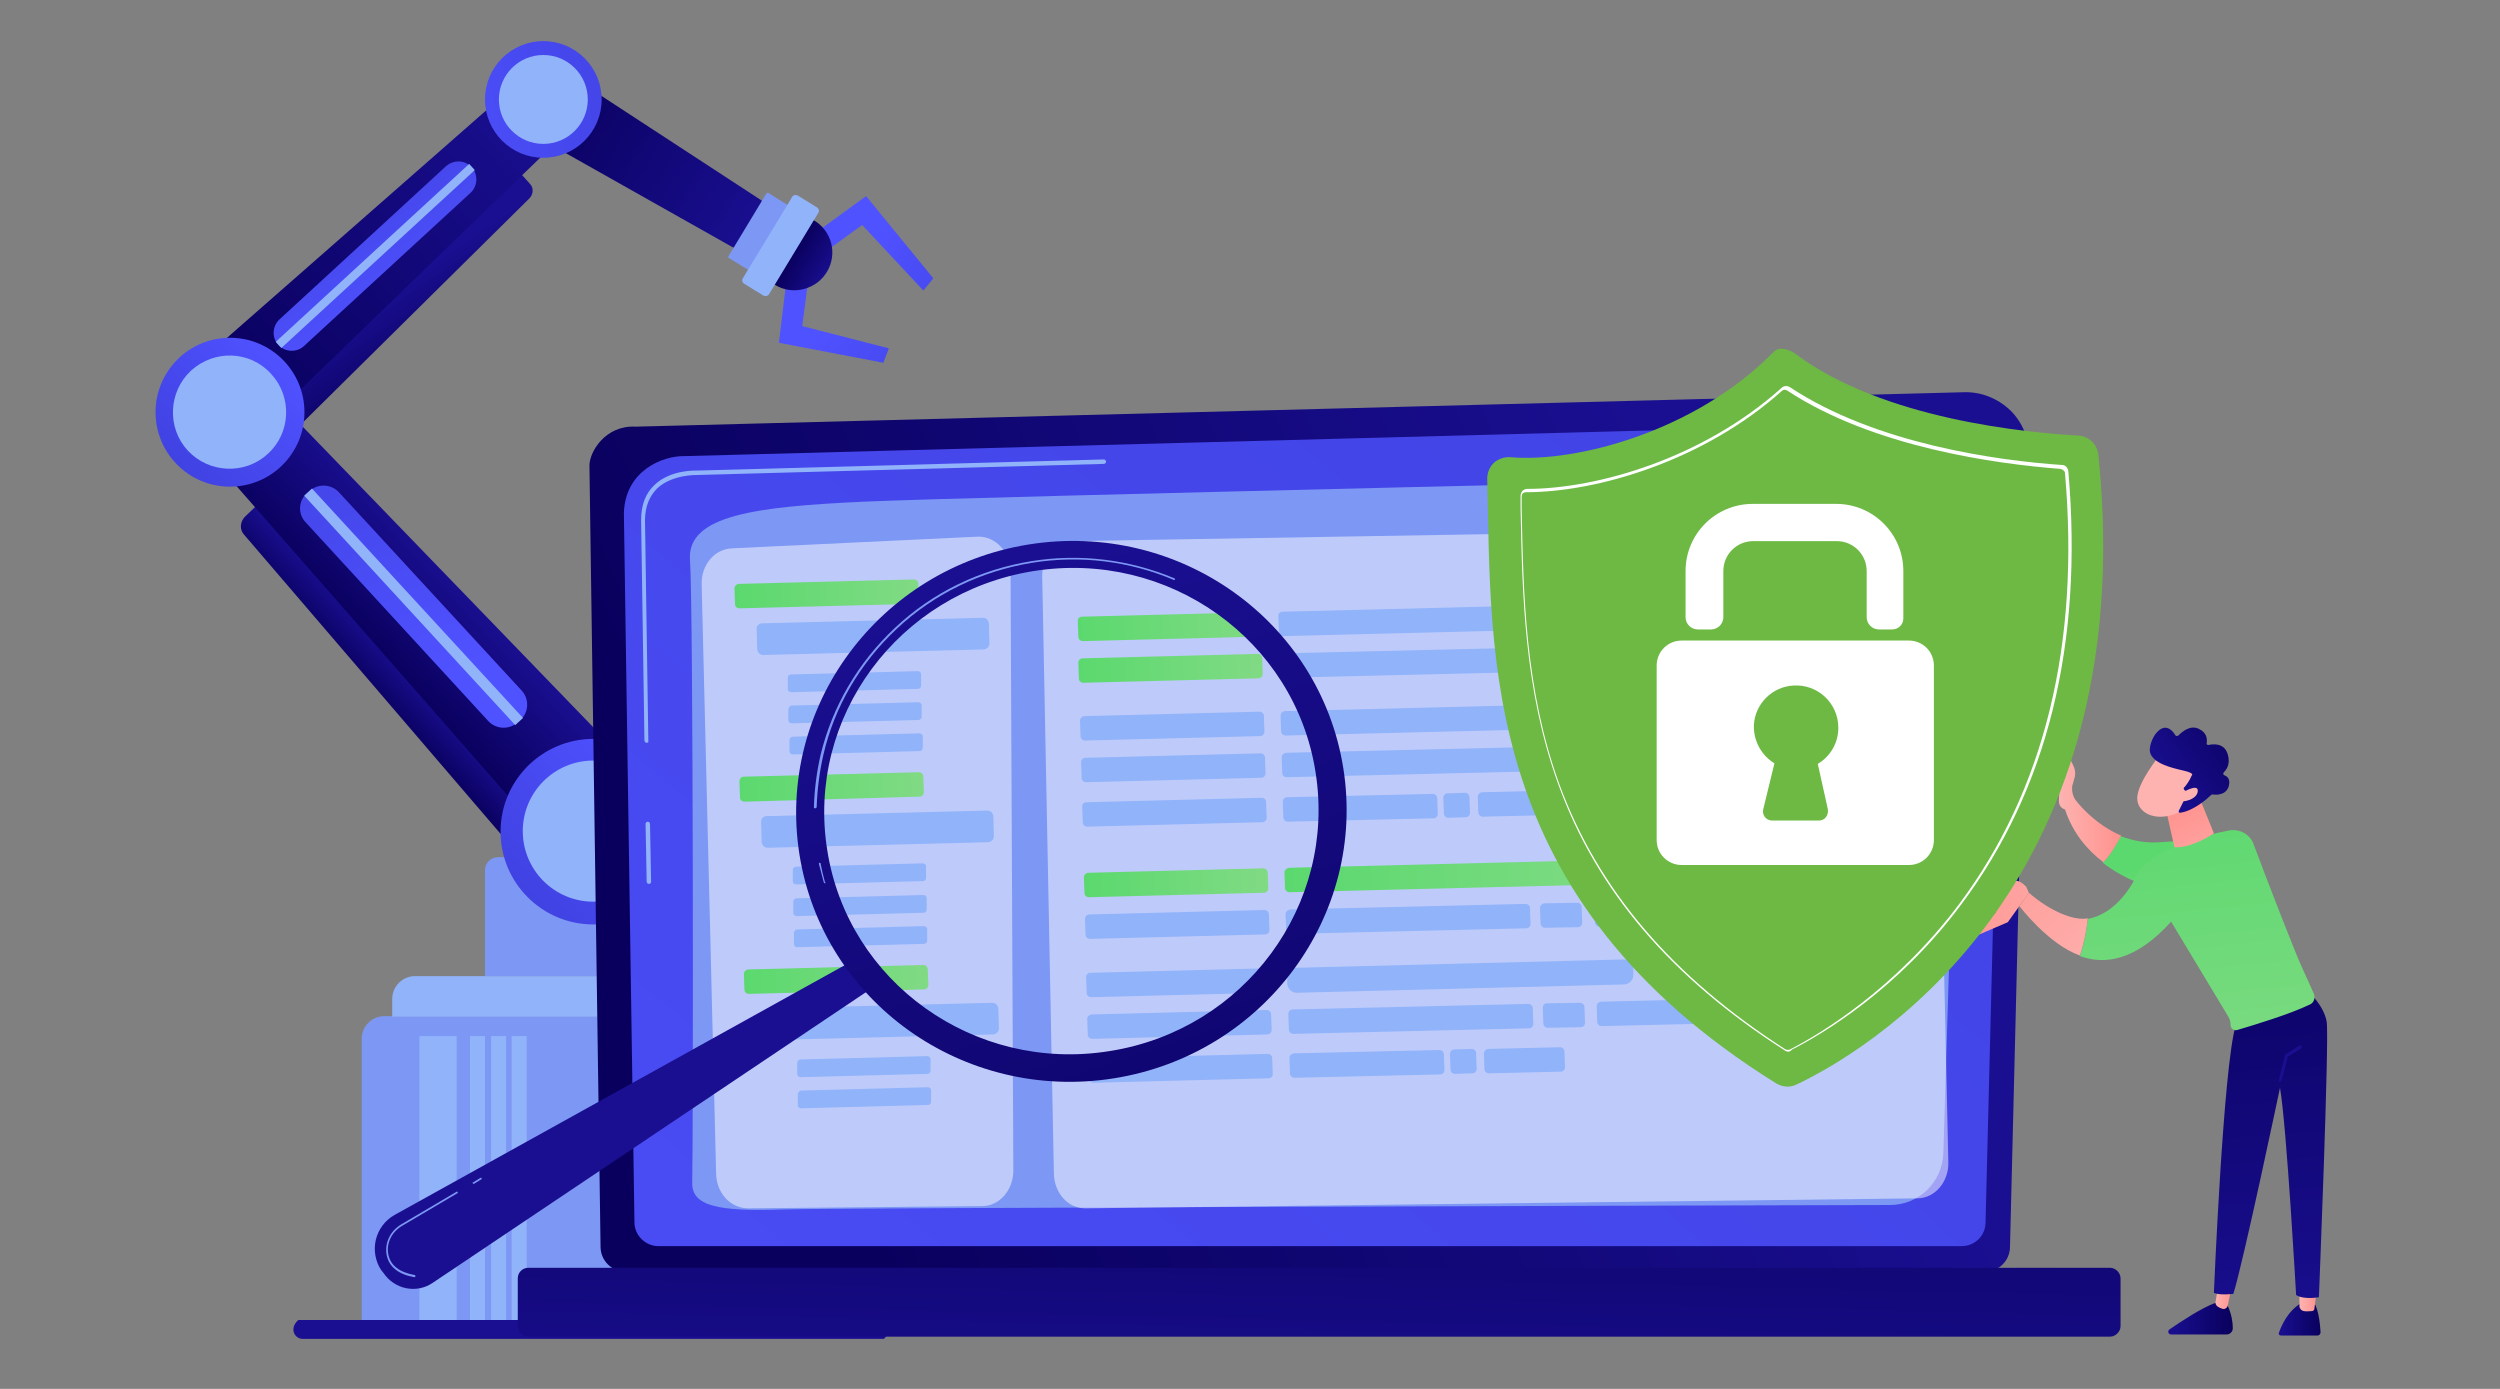 <?xml version="1.0" encoding="UTF-8"?> <svg xmlns="http://www.w3.org/2000/svg" xmlns:xlink="http://www.w3.org/1999/xlink" version="1.1" id="Art" x="0px" y="0px" viewBox="0 0 450 250" style="enable-background:new 0 0 450 250;" xml:space="preserve"><rect x="0" y="0" width="450" height="250" fill="#808080" stroke="none"/> <style type="text/css"> .st0{fill:url(#SVGID_1_);} .st1{fill:#7D97F4;} .st2{fill:#91B3FA;} .st3{fill:url(#SVGID_00000049221568761111427340000001285647360603499155_);} .st4{fill:url(#SVGID_00000074428619114073609350000001485134475302473109_);} .st5{fill:url(#SVGID_00000039091458174830722880000012840403176983540867_);} .st6{fill:url(#SVGID_00000047056028946065831430000001662978273183004333_);} .st7{fill:url(#SVGID_00000102524392704560799860000012842565207312464273_);} .st8{fill:url(#SVGID_00000047035268757281516940000009268044970868526211_);} .st9{fill:url(#SVGID_00000181778837829528217270000016932052608484822439_);} .st10{fill:url(#SVGID_00000079485253247585146930000006350644749817562785_);} .st11{fill:url(#SVGID_00000152950740270986560070000006052373857238111933_);} .st12{fill:url(#SVGID_00000078022204331301042880000017516821648871920013_);} .st13{fill:url(#SVGID_00000128487644259583246980000001960585621756980384_);} .st14{fill:url(#SVGID_00000162310872234512634420000016475499543092900770_);} .st15{fill:url(#SVGID_00000100345420014381560660000001816710580045429166_);} .st16{fill:url(#SVGID_00000026867144671690787890000015655179613826021565_);} .st17{fill:url(#SVGID_00000023273273187597717510000008884959839472491418_);} .st18{fill:url(#SVGID_00000039852153847009954380000005630562277247643043_);} .st19{opacity:0.5;fill:#FFFFFF;enable-background:new ;} .st20{fill:url(#SVGID_00000065057089796049936530000007232044215038907056_);} .st21{fill:url(#SVGID_00000134946419768202764620000007169620727731313324_);} .st22{fill:url(#SVGID_00000065753697280642647490000002281355742617197215_);} .st23{fill:url(#SVGID_00000168812545979194521590000006505579712891049611_);} .st24{fill:url(#SVGID_00000136400374331637725090000003340103225111303040_);} .st25{fill:url(#SVGID_00000005258929815029354610000015672659332272500109_);} .st26{fill:url(#SVGID_00000061459551838024655480000012701831069544942498_);} .st27{fill:url(#SVGID_00000057846763090363421810000007096931708425368746_);} .st28{fill:url(#SVGID_00000132088985325918746910000016440225741878423486_);} .st29{fill:url(#SVGID_00000155116231433948273280000016767529571730824584_);} .st30{fill:url(#SVGID_00000162335332824025401550000006812173798142960559_);} .st31{fill:url(#SVGID_00000138532978423349574210000008088969862102749111_);} .st32{fill:url(#SVGID_00000061430508533254800630000012587110123667337392_);} .st33{fill:url(#SVGID_00000041289271700444903950000003135057446585456533_);} .st34{fill:url(#SVGID_00000181793424628348996920000010863445467099760049_);} .st35{fill:url(#SVGID_00000003822091650640560860000013459529219555472031_);} .st36{fill:url(#SVGID_00000022519804055424231110000017175018495430705046_);} .st37{fill:url(#SVGID_00000102539619103028858350000017174745913978272387_);} .st38{fill:url(#SVGID_00000052085893251500891390000004295075429898069903_);} .st39{fill:url(#SVGID_00000054962293839002960730000007678742187225823646_);} .st40{fill:url(#SVGID_00000114044166803712103530000002368773200780722059_);} .st41{fill:url(#SVGID_00000005956363698623671720000018322972209014922629_);} .st42{fill:url(#SVGID_00000058550822855454255310000008330688788375718556_);} .st43{fill:url(#SVGID_00000151538417439602258600000005531459158922624410_);} .st44{fill:#6DB944;} .st45{fill:#FFFFFF;} </style> <g> <g> <linearGradient id="SVGID_1_" gradientUnits="userSpaceOnUse" x1="115.489" y1="-273.531" x2="111.049" y2="-213.621" gradientTransform="matrix(1 0 0 1 0 390)"> <stop offset="0" style="stop-color:#09005D"></stop> <stop offset="1" style="stop-color:#1A0F91"></stop> </linearGradient> <path class="st0" d="M158.3,237.6H53.7c-1.7,1.5-0.7,3.4,0.8,3.4h104.6C160.8,239.4,159.7,237.6,158.3,237.6L158.3,237.6z"></path> <path class="st1" d="M143.6,182.9H69.2c-2.2,0-4.1,1.8-4.1,4.1v50.6h82.5V187C147.6,184.7,145.8,182.9,143.6,182.9z"></path> <path class="st2" d="M138.1,175.7H74.7c-2.2,0-4.1,1.8-4.1,4.1v3.2h71.5v-3.2C142.1,177.5,140.3,175.7,138.1,175.7L138.1,175.7z"></path> <path class="st1" d="M125.5,175.7H87.3v-19.1c0-1.3,1.1-2.3,2.3-2.3h33.5c1.3,0,2.3,1.1,2.3,2.3L125.5,175.7L125.5,175.7z"></path> <g> <rect x="75.5" y="186.5" class="st2" width="6.7" height="51.1"></rect> <rect x="84.6" y="186.5" class="st2" width="2.7" height="51.1"></rect> <rect x="88.4" y="186.5" class="st2" width="2.7" height="51.1"></rect> <rect x="92.1" y="186.5" class="st2" width="2.7" height="51.1"></rect> </g> </g> <g> <g> <linearGradient id="SVGID_00000058548907410254667330000011146707618093168018_" gradientUnits="userSpaceOnUse" x1="-2677.558" y1="273.953" x2="-2669.175" y2="273.953" gradientTransform="matrix(0.736 -0.677 0.677 0.736 1853.148 -1887.675)"> <stop offset="0" style="stop-color:#09005D"></stop> <stop offset="1" style="stop-color:#1A0F91"></stop> </linearGradient> <path style="fill:url(#SVGID_00000058548907410254667330000011146707618093168018_);" d="M44.1,93c-0.9,0.9-1,2.3-0.2,3.2 l52.3,61c0.9,1,2.4,1.1,3.3,0.2l4.4-4.1L46.4,90.8L44.1,93L44.1,93z"></path> <linearGradient id="SVGID_00000143619268358367783600000013407730678941742469_" gradientUnits="userSpaceOnUse" x1="-2671.888" y1="266.885" x2="-2651.543" y2="266.885" gradientTransform="matrix(0.736 -0.677 0.677 0.736 1853.148 -1887.675)"> <stop offset="0" style="stop-color:#09005D"></stop> <stop offset="1" style="stop-color:#1A0F91"></stop> </linearGradient> <path style="fill:url(#SVGID_00000143619268358367783600000013407730678941742469_);" d="M51.2,73.4c-1.8-1.9-4.7-1.9-6.6-0.2 l-4.7,4.3c-1.9,1.7-2,4.7-0.3,6.6l62.3,71.1l13.1-12c1.1-1,1.1-2.6,0.1-3.7L51.2,73.4L51.2,73.4z"></path> <linearGradient id="SVGID_00000129905748042312949620000008175280018279132583_" gradientUnits="userSpaceOnUse" x1="-2647.509" y1="224.256" x2="-2666.259" y2="279.005" gradientTransform="matrix(0.736 -0.677 0.677 0.736 1853.139 -1887.692)"> <stop offset="0" style="stop-color:#4042E2"></stop> <stop offset="1" style="stop-color:#4F52FF"></stop> </linearGradient> <path style="fill:url(#SVGID_00000129905748042312949620000008175280018279132583_);" d="M55.2,88.8l0.5-0.4 c1.5-1.4,3.9-1.3,5.3,0.2l32.9,35.7c1.4,1.5,1.3,3.9-0.2,5.3l-0.5,0.4c-1.5,1.4-3.9,1.3-5.3-0.2L55,94 C53.6,92.5,53.7,90.2,55.2,88.8z"></path> <rect x="73.5" y="81.1" transform="matrix(0.736 -0.677 0.677 0.736 -54.242 79.295)" class="st2" width="1.9" height="56.1"></rect> </g> <g> <linearGradient id="SVGID_00000110466530219999386850000001796480070757713559_" gradientUnits="userSpaceOnUse" x1="-2681.218" y1="315.618" x2="-2647.889" y2="315.618" gradientTransform="matrix(0.736 -0.677 0.677 0.736 1853.202 -1887.594)"> <stop offset="0" style="stop-color:#4042E2"></stop> <stop offset="1" style="stop-color:#4F52FF"></stop> </linearGradient> <circle style="fill:url(#SVGID_00000110466530219999386850000001796480070757713559_);" cx="106.8" cy="149.7" r="16.7"></circle> <circle class="st2" cx="106.8" cy="149.6" r="12.7"></circle> </g> </g> <g> <g> <linearGradient id="SVGID_00000005952703021378999890000002440258877269512089_" gradientUnits="userSpaceOnUse" x1="-2630.535" y1="236.571" x2="-2628.226" y2="220.391" gradientTransform="matrix(0.736 -0.677 0.677 0.736 1853.148 -1887.675)"> <stop offset="0" style="stop-color:#09005D"></stop> <stop offset="1" style="stop-color:#1A0F91"></stop> </linearGradient> <path style="fill:url(#SVGID_00000005952703021378999890000002440258877269512089_);" d="M43.4,77.4l3.3,3.6 c0.7,0.8,1.9,0.8,2.7,0.1l45.9-45.4c0.7-0.7,0.8-1.9,0.1-2.6l-1.7-1.9L43.4,77.4L43.4,77.4z"></path> <linearGradient id="SVGID_00000074444157060177284700000000561740443678925964_" gradientUnits="userSpaceOnUse" x1="-2662.268" y1="213.624" x2="-2582.576" y2="213.624" gradientTransform="matrix(0.736 -0.677 0.677 0.736 1853.148 -1887.675)"> <stop offset="0" style="stop-color:#09005D"></stop> <stop offset="1" style="stop-color:#1A0F91"></stop> </linearGradient> <path style="fill:url(#SVGID_00000074444157060177284700000000561740443678925964_);" d="M96.2,17.1l3.5,3.8 c1.4,1.5,1.3,3.9-0.2,5.3L44.9,79l-9.7-10.5c-0.8-0.9-0.7-2.2,0.2-2.9l55.5-48.7C92.4,15.5,94.8,15.6,96.2,17.1L96.2,17.1z"></path> <linearGradient id="SVGID_00000059989240015922076030000007888417458894733963_" gradientUnits="userSpaceOnUse" x1="-2620.879" y1="197.464" x2="-2625.659" y2="225.464" gradientTransform="matrix(0.736 -0.677 0.677 0.736 1853.148 -1887.675)"> <stop offset="0" style="stop-color:#4042E2"></stop> <stop offset="1" style="stop-color:#4F52FF"></stop> </linearGradient> <path style="fill:url(#SVGID_00000059989240015922076030000007888417458894733963_);" d="M80.3,29.9l-30,27.6 c-1.3,1.2-1.4,3.3-0.2,4.6s3.3,1.4,4.6,0.2l30-27.6c1.3-1.2,1.4-3.3,0.2-4.6S81.7,28.7,80.3,29.9L80.3,29.9z"></path> <rect x="43.9" y="45.3" transform="matrix(0.736 -0.677 0.677 0.736 -13.345 57.91)" class="st2" width="47.3" height="1.5"></rect> </g> <g> <linearGradient id="SVGID_00000066482848513620047960000016609778318478609792_" gradientUnits="userSpaceOnUse" x1="-2674.978" y1="215.989" x2="-2648.213" y2="215.989" gradientTransform="matrix(0.736 -0.677 0.677 0.736 1853.086 -1887.777)"> <stop offset="0" style="stop-color:#4042E2"></stop> <stop offset="1" style="stop-color:#4F52FF"></stop> </linearGradient> <circle style="fill:url(#SVGID_00000066482848513620047960000016609778318478609792_);" cx="41.4" cy="74.2" r="13.4"></circle> <path class="st2" d="M34.4,66.7C30.3,70.5,30,77,33.8,81.1c3.8,4.1,10.3,4.4,14.4,0.6c4.2-3.8,4.4-10.3,0.6-14.4 C45,63.1,38.6,62.9,34.4,66.7z"></path> </g> </g> <g> <linearGradient id="SVGID_00000061465933083633065710000015764574380152570515_" gradientUnits="userSpaceOnUse" x1="2053.826" y1="-2354.745" x2="2101.038" y2="-2354.745" gradientTransform="matrix(0.854 0.52 -0.52 0.854 -2882.752 961.321)"> <stop offset="0" style="stop-color:#09005D"></stop> <stop offset="1" style="stop-color:#1A0F91"></stop> </linearGradient> <path style="fill:url(#SVGID_00000061465933083633065710000015764574380152570515_);" d="M137.2,39.6l-2.1,3.4 c-0.8,1.4-2.4,2-3.4,1.4L92.5,22.3l5.8-9.6c0.5-0.8,1.3-1.1,1.9-0.7l36.6,23.9C137.9,36.5,138,38.2,137.2,39.6L137.2,39.6z"></path> <g> <linearGradient id="SVGID_00000103978829851088745440000011449380414485987719_" gradientUnits="userSpaceOnUse" x1="2071.6" y1="-2369.84" x2="2037.31" y2="-2337.291" gradientTransform="matrix(0.854 0.52 -0.52 0.854 -2882.772 961.527)"> <stop offset="0" style="stop-color:#4042E2"></stop> <stop offset="1" style="stop-color:#4F52FF"></stop> </linearGradient> <circle style="fill:url(#SVGID_00000103978829851088745440000011449380414485987719_);" cx="97.8" cy="17.9" r="10.5"></circle> <circle class="st2" cx="97.8" cy="17.9" r="8"></circle> </g> <g> <path class="st1" d="M131.2,46l6.7-11.1c0.1-0.2,0.4-0.3,0.5-0.1l3.4,2.1c0.2,0.1,0.3,0.4,0.1,0.5l-6.7,11.1 c-0.1,0.2-0.4,0.3-0.5,0.1l-3.4-2.1C131.1,46.5,131,46.2,131.2,46z"></path> <linearGradient id="SVGID_00000021080759056838442080000000008659253873562288_" gradientUnits="userSpaceOnUse" x1="2147.579" y1="-2363.521" x2="2119.24" y2="-2363.861" gradientTransform="matrix(0.854 0.52 -0.52 0.854 -2882.752 961.321)"> <stop offset="0" style="stop-color:#4042E2"></stop> <stop offset="1" style="stop-color:#4F52FF"></stop> </linearGradient> <polygon style="fill:url(#SVGID_00000021080759056838442080000000008659253873562288_);" points="147.1,41.7 155.9,35.3 168,50.1 166.2,52.3 155.2,40.5 148.4,45.4 "></polygon> <linearGradient id="SVGID_00000156570455626881681480000016114985782955516038_" gradientUnits="userSpaceOnUse" x1="2147.359" y1="-2345.322" x2="2119.019" y2="-2345.662" gradientTransform="matrix(0.854 0.52 -0.52 0.854 -2882.752 961.321)"> <stop offset="0" style="stop-color:#4042E2"></stop> <stop offset="1" style="stop-color:#4F52FF"></stop> </linearGradient> <polygon style="fill:url(#SVGID_00000156570455626881681480000016114985782955516038_);" points="141.5,51 140.2,61.7 159,65.3 160,62.7 144.4,58.7 145.5,50.3 "></polygon> <linearGradient id="SVGID_00000124125281648987834470000009276487005874126220_" gradientUnits="userSpaceOnUse" x1="2108.088" y1="-2354.797" x2="2115.843" y2="-2354.797" gradientTransform="matrix(0.854 0.52 -0.52 0.854 -2882.752 961.321)"> <stop offset="0" style="stop-color:#09005D"></stop> <stop offset="1" style="stop-color:#1A0F91"></stop> </linearGradient> <path style="fill:url(#SVGID_00000124125281648987834470000009276487005874126220_);" d="M138.7,50.7c1.8,1.5,4.3,2,6.7,1.1 c3.5-1.3,5.3-5.2,4-8.7c-0.7-1.8-2-3.1-3.6-3.8L138.7,50.7z"></path> <path class="st2" d="M134.8,48.3l-1.1,1.8c-0.2,0.3-0.1,0.8,0.3,1l3.4,2.1c0.4,0.2,0.8,0.1,1-0.2l8.9-14.7c0.2-0.3,0.1-0.8-0.3-1 l-3.4-2.1c-0.4-0.2-0.8-0.1-1,0.2l-1,1.7L134.8,48.3L134.8,48.3z"></path> </g> </g> </g> <g> <g> <linearGradient id="SVGID_00000164513187071008048640000000758523357271210650_" gradientUnits="userSpaceOnUse" x1="140.847" y1="-195.345" x2="316.167" y2="-273.015" gradientTransform="matrix(1 0 0 1 0 390)"> <stop offset="0" style="stop-color:#09005D"></stop> <stop offset="1" style="stop-color:#1A0F91"></stop> </linearGradient> <path style="fill:url(#SVGID_00000164513187071008048640000000758523357271210650_);" d="M361.8,224.4c0,2.5-2,4.5-4.5,4.5H112.6 c-2.5,0-4.5-2-4.5-4.5l-2-140.6c0-2.5,2.9-7.3,8.3-7l239.1-6.2c3.1-0.1,6.1,1.1,8.4,3.3c2.2,2.2,3.4,5.2,3.4,8.3L361.8,224.4 L361.8,224.4z"></path> <linearGradient id="SVGID_00000009548549209369212770000010134204465990778530_" gradientUnits="userSpaceOnUse" x1="341.51" y1="-356.714" x2="22.73" y2="7.375" gradientTransform="matrix(1 0 0 1 0 390)"> <stop offset="0" style="stop-color:#4042E2"></stop> <stop offset="1" style="stop-color:#4F52FF"></stop> </linearGradient> <path style="fill:url(#SVGID_00000009548549209369212770000010134204465990778530_);" d="M357.4,220c0,2.4-1.9,4.3-4.3,4.3H118.5 c-2.3,0-4.3-1.9-4.3-4.3l-1.9-127.6c0.2-7.7,7-10.4,11-10.3L352.5,76c2.2-0.1,4.3,0.8,5.9,2.3c1.5,1.6,2.4,3.7,2.4,5.9L357.4,220 L357.4,220z"></path> <g> <path class="st2" d="M116.8,159.1c-0.2,0-0.4-0.2-0.4-0.4l-0.2-10.4c0-0.2,0.2-0.4,0.4-0.4l0,0c0.2,0,0.4,0.2,0.4,0.4l0.2,10.4 C117.2,159,117,159.1,116.8,159.1L116.8,159.1z"></path> <path class="st2" d="M116.4,133.7c-0.2,0-0.4-0.2-0.4-0.4l-0.6-39.7c0-2.7,0.8-4.8,2.4-6.3c2.9-2.8,7.5-2.6,7.7-2.6l73.2-2l0,0 c0.2,0,0.4,0.2,0.4,0.4s-0.2,0.4-0.4,0.4l-73.2,2c-0.2,0-4.5-0.1-7.2,2.4c-1.4,1.4-2.2,3.3-2.2,5.8l0.6,39.6 C116.8,133.6,116.6,133.7,116.4,133.7L116.4,133.7L116.4,133.7z"></path> </g> <path class="st1" d="M124.6,212.9c0.2-10.5,0.2-104-0.4-112.1s12-9.6,31.3-10.5s182.1-4.5,186.3-4.8c9.4-0.8,11.4,13.3,10.4,43.9 c-0.7,23-1.9,60.8-2.4,78.2c-0.2,5.2-4.4,9.3-9.6,9.3c-39.2,0.1-189.3,0.5-199.3,0.8C129.3,218.1,124.5,217.1,124.6,212.9 L124.6,212.9z"></path> </g> <linearGradient id="SVGID_00000115510927393621895790000012831244820902698910_" gradientUnits="userSpaceOnUse" x1="238.498" y1="-199.893" x2="236.838" y2="-129.723" gradientTransform="matrix(1 0 0 1 0 390)"> <stop offset="0" style="stop-color:#09005D"></stop> <stop offset="1" style="stop-color:#1A0F91"></stop> </linearGradient> <path style="fill:url(#SVGID_00000115510927393621895790000012831244820902698910_);" d="M95.1,228.2h284.7c1,0,1.9,0.9,1.9,1.9 v8.6c0,1-0.9,1.9-1.9,1.9H95.1c-1,0-1.9-0.9-1.9-1.9v-8.6C93.2,229,94.1,228.2,95.1,228.2z"></path> <g> <path class="st19" d="M126.3,105.2l2.6,106.1c0.1,3.5,2.6,6.2,5.8,6.2l42.1-0.4c3.1,0,5.6-2.9,5.6-6.4L181.9,103 c0-3.6-2.7-6.5-5.9-6.4l-44.2,2.1C128.6,98.8,126.2,101.7,126.3,105.2L126.3,105.2z"></path> <path class="st19" d="M187.6,103.8l2.1,107.5c0.1,3.5,2.6,6.3,5.8,6.2l149.6-1.8c3.2,0,5.7-3,5.6-6.5l-2.4-108.1 c-0.1-3.5-2.7-6.3-5.8-6.2l-149.3,2.5C190,97.4,187.5,100.3,187.6,103.8L187.6,103.8z"></path> <g> <g> <linearGradient id="SVGID_00000007392284210896968140000002032847727984169108_" gradientUnits="userSpaceOnUse" x1="162.374" y1="-217.87" x2="195.515" y2="-217.87" gradientTransform="matrix(1 -2.460666e-02 2.460666e-02 1 -24.73 329.095)"> <stop offset="0" style="stop-color:#5BD96E"></stop> <stop offset="1" style="stop-color:#81DA84"></stop> </linearGradient> <path style="fill:url(#SVGID_00000007392284210896968140000002032847727984169108_);" d="M133,105.1l31.5-0.8 c0.4,0,0.8,0.3,0.8,0.8l0.1,2.8c0,0.4-0.3,0.8-0.8,0.8l-31.5,0.8c-0.4,0-0.8-0.3-0.8-0.8l-0.1-2.8 C132.2,105.5,132.6,105.1,133,105.1z"></path> </g> <g> <linearGradient id="SVGID_00000165235844767242981020000009429782089692688058_" gradientUnits="userSpaceOnUse" x1="224.007" y1="-210.458" x2="257.148" y2="-210.458" gradientTransform="matrix(1 -2.460666e-02 2.460666e-02 1 -24.727 329.101)"> <stop offset="0" style="stop-color:#5BD96E"></stop> <stop offset="1" style="stop-color:#81DA84"></stop> </linearGradient> <path style="fill:url(#SVGID_00000165235844767242981020000009429782089692688058_);" d="M194.8,111l31.5-0.8 c0.4,0,0.8,0.3,0.8,0.8l0.1,2.8c0,0.4-0.3,0.8-0.8,0.8l-31.5,0.8c-0.4,0-0.8-0.3-0.8-0.8l-0.1-2.8 C194,111.3,194.3,111,194.8,111z"></path> </g> <g> <path class="st2" d="M230.9,110.1l60.6-1.5c0.4,0,0.8,0.3,0.8,0.8l0.1,2.8c0,0.4-0.3,0.8-0.8,0.8l-60.6,1.5 c-0.4,0-0.8-0.3-0.8-0.8l-0.1-2.8C230.1,110.4,230.4,110.1,230.9,110.1z"></path> </g> <g> <path class="st2" d="M295.6,108.5l9-0.2c0.4,0,0.8,0.3,0.8,0.8l0.1,2.8c0,0.4-0.3,0.8-0.8,0.8l-9,0.2c-0.4,0-0.8-0.3-0.8-0.8 l-0.1-2.8C294.8,108.9,295.1,108.5,295.6,108.5z"></path> </g> <g> <path class="st2" d="M309.4,108.1l30.8-0.8c0.4,0,0.8,0.3,0.8,0.8l0.1,2.8c0,0.4-0.3,0.8-0.8,0.8l-30.8,0.8 c-0.4,0-0.8-0.3-0.8-0.8l-0.1-2.8C308.6,108.5,308.9,108.1,309.4,108.1z"></path> </g> <g> <linearGradient id="SVGID_00000143616999849557619240000015687726248324564925_" gradientUnits="userSpaceOnUse" x1="223.975" y1="-202.963" x2="257.116" y2="-202.963" gradientTransform="matrix(1 -2.460666e-02 2.460666e-02 1 -24.727 329.107)"> <stop offset="0" style="stop-color:#5BD96E"></stop> <stop offset="1" style="stop-color:#81DA84"></stop> </linearGradient> <path style="fill:url(#SVGID_00000143616999849557619240000015687726248324564925_);" d="M194.9,118.5l31.5-0.8 c0.4,0,0.8,0.3,0.8,0.8l0.1,2.8c0,0.4-0.3,0.8-0.8,0.8l-31.5,0.8c-0.4,0-0.8-0.3-0.8-0.8l-0.1-2.8 C194.1,118.8,194.5,118.5,194.9,118.5z"></path> </g> <g> <path class="st2" d="M231.1,117.6l42.4-1c0.4,0,0.8,0.3,0.8,0.8l0.1,2.8c0,0.4-0.3,0.8-0.8,0.8l-42.4,1c-0.4,0-0.8-0.3-0.8-0.8 l-0.1-2.8C230.3,118,230.6,117.6,231.1,117.6z"></path> </g> <g> <path class="st2" d="M276.9,116.4l5.9-0.1c0.4,0,0.8,0.3,0.8,0.8l0.1,2.8c0,0.4-0.3,0.8-0.8,0.8l-5.9,0.1 c-0.4,0-0.8-0.3-0.8-0.8l-0.1-2.8C276.1,116.8,276.4,116.5,276.9,116.4z"></path> </g> <g> <path class="st2" d="M286.7,116.2l21.3-0.5c0.4,0,0.8,0.3,0.8,0.8l0.1,2.8c0,0.4-0.3,0.8-0.8,0.8l-21.3,0.5 c-0.4,0-0.8-0.3-0.8-0.8l-0.1-2.8C285.9,116.6,286.2,116.2,286.7,116.2z"></path> </g> <g> <path class="st2" d="M195.2,128.9l31.5-0.8c0.4,0,0.8,0.3,0.8,0.8l0.1,2.8c0,0.4-0.3,0.8-0.8,0.8l-31.5,0.8 c-0.4,0-0.8-0.3-0.8-0.8l-0.1-2.8C194.4,129.3,194.8,128.9,195.2,128.9z"></path> </g> <g> <path class="st2" d="M231.3,128l60.6-1.5c0.4,0,0.8,0.3,0.8,0.8l0.1,2.8c0,0.4-0.3,0.8-0.8,0.8l-60.6,1.5 c-0.4,0-0.8-0.3-0.8-0.8l-0.1-2.8C230.5,128.4,230.9,128,231.3,128z"></path> </g> <g> <path class="st2" d="M296,126.4l9-0.2c0.4,0,0.8,0.3,0.8,0.8l0.1,2.8c0,0.4-0.3,0.8-0.8,0.8l-9,0.2c-0.4,0-0.8-0.3-0.8-0.8 l-0.1-2.8C295.2,126.8,295.6,126.4,296,126.4z"></path> </g> <g> <path class="st2" d="M309.8,126.1l30.8-0.8c0.4,0,0.8,0.3,0.8,0.8l0.1,2.8c0,0.4-0.3,0.8-0.8,0.8l-30.8,0.8 c-0.4,0-0.8-0.3-0.8-0.8l-0.1-2.8C309,126.5,309.4,126.1,309.8,126.1z"></path> </g> <g> <path class="st2" d="M195.4,136.4l31.5-0.8c0.4,0,0.8,0.3,0.8,0.8l0.1,2.8c0,0.4-0.3,0.8-0.8,0.8l-31.5,0.8 c-0.4,0-0.8-0.3-0.8-0.8l-0.1-2.8C194.6,136.8,194.9,136.4,195.4,136.4z"></path> </g> <g> <path class="st2" d="M231.5,135.5l42.4-1c0.4,0,0.8,0.3,0.8,0.8l0.1,2.8c0,0.4-0.3,0.8-0.8,0.8l-42.4,1c-0.4,0-0.8-0.3-0.8-0.8 l-0.1-2.8C230.7,135.9,231.1,135.5,231.5,135.5z"></path> </g> <g> <path class="st2" d="M277.3,134.4l5.9-0.1c0.4,0,0.8,0.3,0.8,0.8l0.1,2.8c0,0.4-0.3,0.8-0.8,0.8l-5.9,0.1 c-0.4,0-0.8-0.3-0.8-0.8l-0.1-2.8C276.5,134.8,276.9,134.4,277.3,134.4z"></path> </g> <g> <path class="st2" d="M287.1,134.1l21.3-0.5c0.4,0,0.8,0.3,0.8,0.8l0.1,2.8c0,0.4-0.3,0.8-0.8,0.8l-21.3,0.5 c-0.4,0-0.8-0.3-0.8-0.8l-0.1-2.8C286.3,134.5,286.6,134.1,287.1,134.1z"></path> </g> <g> <path class="st2" d="M195.6,144.4l31.5-0.8c0.4,0,0.8,0.3,0.8,0.8l0.1,2.8c0,0.4-0.3,0.8-0.8,0.8l-31.5,0.8 c-0.4,0-0.8-0.3-0.8-0.8l-0.1-2.8C194.8,144.7,195.1,144.4,195.6,144.4z"></path> </g> <g> <path class="st2" d="M231.7,143.5l26.2-0.6c0.4,0,0.8,0.3,0.8,0.8l0.1,2.8c0,0.4-0.3,0.8-0.8,0.8l-26.2,0.6 c-0.4,0-0.8-0.3-0.8-0.8l-0.1-2.8C230.9,143.8,231.3,143.5,231.7,143.5z"></path> </g> <g> <path class="st2" d="M260.6,142.8l3.1-0.1c0.4,0,0.8,0.3,0.8,0.8l0.1,2.8c0,0.4-0.3,0.8-0.8,0.8l-3.1,0.1 c-0.4,0-0.8-0.3-0.8-0.8l-0.1-2.8C259.8,143.1,260.2,142.8,260.6,142.8z"></path> </g> <g> <path class="st2" d="M266.8,142.6l12.9-0.3c0.4,0,0.8,0.3,0.8,0.8l0.1,2.8c0,0.4-0.3,0.8-0.8,0.8l-12.9,0.3 c-0.4,0-0.8-0.3-0.8-0.8l-0.1-2.8C266,143,266.4,142.6,266.8,142.6z"></path> </g> <g> <linearGradient id="SVGID_00000021840797949747869160000003587779308100013213_" gradientUnits="userSpaceOnUse" x1="223.974" y1="-164.337" x2="257.114" y2="-164.337" gradientTransform="matrix(1 -2.460666e-02 2.460666e-02 1 -24.728 329.094)"> <stop offset="0" style="stop-color:#5BD96E"></stop> <stop offset="1" style="stop-color:#81DA84"></stop> </linearGradient> <path style="fill:url(#SVGID_00000021840797949747869160000003587779308100013213_);" d="M195.9,157.1l31.5-0.8 c0.4,0,0.8,0.3,0.8,0.8l0.1,2.8c0,0.4-0.3,0.8-0.8,0.8l-31.5,0.8c-0.4,0-0.8-0.3-0.8-0.8l-0.1-2.8 C195.1,157.5,195.5,157.1,195.9,157.1z"></path> </g> <g> <linearGradient id="SVGID_00000069396498509049987770000014646539216789991064_" gradientUnits="userSpaceOnUse" x1="260.085" y1="-164.351" x2="322.334" y2="-164.351" gradientTransform="matrix(1 -2.460666e-02 2.460666e-02 1 -24.728 329.104)"> <stop offset="0" style="stop-color:#5BD96E"></stop> <stop offset="1" style="stop-color:#81DA84"></stop> </linearGradient> <path style="fill:url(#SVGID_00000069396498509049987770000014646539216789991064_);" d="M232,156.2l60.6-1.5 c0.4,0,0.8,0.3,0.8,0.8l0.1,2.8c0,0.4-0.3,0.8-0.8,0.8l-60.6,1.5c-0.4,0-0.8-0.3-0.8-0.8l-0.1-2.8 C231.2,156.6,231.6,156.3,232,156.2z"></path> </g> <g> <path class="st2" d="M296.7,154.7l9-0.2c0.4,0,0.8,0.3,0.8,0.8l0.1,2.8c0,0.4-0.3,0.8-0.8,0.8l-9,0.2c-0.4,0-0.8-0.3-0.8-0.8 l-0.1-2.8C295.9,155,296.3,154.7,296.7,154.7z"></path> </g> <g> <path class="st2" d="M310.5,154.3l30.8-0.8c0.4,0,0.8,0.3,0.8,0.8l0.1,2.8c0,0.4-0.3,0.8-0.8,0.8l-30.8,0.8 c-0.4,0-0.8-0.3-0.8-0.8l-0.1-2.8C309.7,154.7,310.1,154.3,310.5,154.3z"></path> </g> <g> <path class="st2" d="M196.1,164.6l31.5-0.8c0.4,0,0.8,0.3,0.8,0.8l0.1,2.8c0,0.4-0.3,0.8-0.8,0.8l-31.5,0.8 c-0.4,0-0.8-0.3-0.8-0.8l-0.1-2.8C195.3,165,195.6,164.6,196.1,164.6z"></path> </g> <g> <path class="st2" d="M232.2,163.7l42.4-1c0.4,0,0.8,0.3,0.8,0.8l0.1,2.8c0,0.4-0.3,0.8-0.8,0.8l-42.4,1c-0.4,0-0.8-0.3-0.8-0.8 l-0.1-2.8C231.4,164.1,231.8,163.8,232.2,163.7z"></path> </g> <g> <path class="st2" d="M278,162.6l5.9-0.1c0.4,0,0.8,0.3,0.8,0.8l0.1,2.8c0,0.4-0.3,0.8-0.8,0.8l-5.9,0.1c-0.4,0-0.8-0.3-0.8-0.8 l-0.1-2.8C277.2,163,277.6,162.6,278,162.6z"></path> </g> <g> <path class="st2" d="M287.8,162.4l21.3-0.5c0.4,0,0.8,0.3,0.8,0.8l0.1,2.8c0,0.4-0.3,0.8-0.8,0.8l-21.3,0.5 c-0.4,0-0.8-0.3-0.8-0.8l-0.1-2.8C287,162.8,287.3,162.4,287.8,162.4z"></path> </g> <g> <path class="st2" d="M196.3,175.1l31.5-0.8c0.4,0,0.8,0.3,0.8,0.8l0.1,2.8c0,0.4-0.3,0.8-0.8,0.8l-31.5,0.8 c-0.4,0-0.8-0.3-0.8-0.8l-0.1-2.8C195.5,175.4,195.9,175.1,196.3,175.1z"></path> </g> <g> <path class="st2" d="M233.3,174.2l59-1.5c0.9,0,1.6,0.7,1.7,1.6v1.2c0,0.9-0.7,1.6-1.6,1.7l-59,1.5c-0.9,0-1.6-0.7-1.7-1.6v-1.2 C231.7,174.9,232.4,174.2,233.3,174.2z"></path> </g> <g> <path class="st2" d="M297.2,172.6l9-0.2c0.4,0,0.8,0.3,0.8,0.8l0.1,2.8c0,0.4-0.3,0.8-0.8,0.8l-9,0.2c-0.4,0-0.8-0.3-0.8-0.8 l-0.1-2.8C296.4,173,296.7,172.6,297.2,172.6z"></path> </g> <g> <path class="st2" d="M311,172.2l30.8-0.8c0.4,0,0.8,0.3,0.8,0.8l0.1,2.8c0,0.4-0.3,0.8-0.8,0.8l-30.8,0.8 c-0.4,0-0.8-0.3-0.8-0.8l-0.1-2.8C310.2,172.6,310.5,172.3,311,172.2z"></path> </g> <g> <path class="st2" d="M196.5,182.6l31.5-0.8c0.4,0,0.8,0.3,0.8,0.8l0.1,2.8c0,0.4-0.3,0.8-0.8,0.8l-31.5,0.8 c-0.4,0-0.8-0.3-0.8-0.8l-0.1-2.8C195.7,183,196.1,182.6,196.5,182.6z"></path> </g> <g> <path class="st2" d="M232.7,181.7l42.4-1c0.4,0,0.8,0.3,0.8,0.8l0.1,2.8c0,0.4-0.3,0.8-0.8,0.8l-42.4,1c-0.4,0-0.8-0.3-0.8-0.8 l-0.1-2.8C231.9,182.1,232.2,181.7,232.7,181.7z"></path> </g> <g> <path class="st2" d="M278.5,180.6l5.9-0.1c0.4,0,0.8,0.3,0.8,0.8l0.1,2.8c0,0.4-0.3,0.8-0.8,0.8l-5.9,0.1 c-0.4,0-0.8-0.3-0.8-0.8l-0.1-2.8C277.7,180.9,278,180.6,278.5,180.6z"></path> </g> <g> <path class="st2" d="M288.2,180.3l21.3-0.5c0.4,0,0.8,0.3,0.8,0.8l0.1,2.8c0,0.4-0.3,0.8-0.8,0.8l-21.3,0.5 c-0.4,0-0.8-0.3-0.8-0.8l-0.1-2.8C287.4,180.7,287.8,180.3,288.2,180.3z"></path> </g> <g> <path class="st2" d="M196.7,190.5l31.5-0.8c0.4,0,0.8,0.3,0.8,0.8l0.1,2.8c0,0.4-0.3,0.8-0.8,0.8l-31.5,0.8 c-0.4,0-0.8-0.3-0.8-0.8l-0.1-2.8C195.9,190.9,196.3,190.5,196.7,190.5z"></path> </g> <g> <path class="st2" d="M232.9,189.6l26.2-0.6c0.4,0,0.8,0.3,0.8,0.8l0.1,2.8c0,0.4-0.3,0.8-0.8,0.8L233,194 c-0.4,0-0.8-0.3-0.8-0.8l-0.1-2.8C232.1,190,232.4,189.7,232.9,189.6z"></path> </g> <g> <path class="st2" d="M261.8,188.9l3.1-0.1c0.4,0,0.8,0.3,0.8,0.8l0.1,2.8c0,0.4-0.3,0.8-0.8,0.8l-3.1,0.1 c-0.4,0-0.8-0.3-0.8-0.8l-0.1-2.8C261,189.3,261.3,188.9,261.8,188.9z"></path> </g> <g> <path class="st2" d="M267.9,188.8l12.9-0.3c0.4,0,0.8,0.3,0.8,0.8l0.1,2.8c0,0.4-0.3,0.8-0.8,0.8l-12.9,0.3 c-0.4,0-0.8-0.3-0.8-0.8l-0.1-2.8C267.1,189.2,267.5,188.8,267.9,188.8z"></path> </g> <g> <path class="st2" d="M137.2,112.2l39.7-1c0.6,0,1,0.4,1.1,1l0.1,3.6c0,0.6-0.4,1-1,1.1l-39.7,1c-0.6,0-1-0.4-1.1-1l-0.1-3.6 C136.1,112.7,136.6,112.2,137.2,112.2z"></path> </g> <path class="st2" d="M142.4,121.4l22.8-0.6c0.3,0,0.6,0.2,0.6,0.6v2c0,0.3-0.2,0.6-0.6,0.6l-22.8,0.6c-0.3,0-0.6-0.2-0.6-0.6v-2 C141.8,121.6,142.1,121.4,142.4,121.4z"></path> <path class="st2" d="M142.5,127l22.8-0.6c0.3,0,0.6,0.2,0.6,0.6v2c0,0.3-0.2,0.6-0.6,0.6l-22.8,0.6c-0.3,0-0.6-0.2-0.6-0.6v-2 C142,127.3,142.2,127,142.5,127z"></path> <g> <linearGradient id="SVGID_00000169552075179879885820000001076215029192612523_" gradientUnits="userSpaceOnUse" x1="162.405" y1="-148.458" x2="195.546" y2="-148.458" gradientTransform="matrix(1 -2.460666e-02 2.460666e-02 1 -24.731 329.103)"> <stop offset="0" style="stop-color:#5BD96E"></stop> <stop offset="1" style="stop-color:#81DA84"></stop> </linearGradient> <path style="fill:url(#SVGID_00000169552075179879885820000001076215029192612523_);" d="M134.7,174.5l31.5-0.8 c0.4,0,0.8,0.3,0.8,0.8l0.1,2.8c0,0.4-0.3,0.8-0.8,0.8l-31.5,0.8c-0.4,0-0.8-0.3-0.8-0.8l-0.1-2.8 C133.9,174.9,134.3,174.5,134.7,174.5z"></path> </g> <g> <path class="st2" d="M138.9,181.5l39.7-1c0.6,0,1,0.4,1.1,1l0.1,3.6c0,0.6-0.4,1-1,1.1l-39.7,1c-0.6,0-1-0.4-1.1-1l-0.1-3.6 C137.8,182,138.3,181.6,138.9,181.5z"></path> </g> <path class="st2" d="M144.1,190.7l22.8-0.6c0.3,0,0.6,0.2,0.6,0.6v2c0,0.3-0.2,0.6-0.6,0.6l-22.8,0.6c-0.3,0-0.6-0.2-0.6-0.6v-2 C143.5,191,143.8,190.7,144.1,190.7z"></path> <path class="st2" d="M144.2,196.3l22.8-0.6c0.3,0,0.6,0.2,0.6,0.6v2c0,0.3-0.2,0.6-0.6,0.6l-22.8,0.6c-0.3,0-0.6-0.2-0.6-0.6v-2 C143.7,196.6,143.9,196.3,144.2,196.3z"></path> <path class="st2" d="M142.7,132.6l22.8-0.6c0.3,0,0.6,0.2,0.6,0.6v2c0,0.3-0.2,0.6-0.6,0.6l-22.8,0.6c-0.3,0-0.6-0.2-0.6-0.6v-2 C142.1,132.9,142.4,132.6,142.7,132.6z"></path> <g> <linearGradient id="SVGID_00000175311808528774538770000018108872922536517542_" gradientUnits="userSpaceOnUse" x1="162.418" y1="-183.108" x2="195.561" y2="-183.108" gradientTransform="matrix(1 -2.460666e-02 2.460666e-02 1 -24.73 329.094)"> <stop offset="0" style="stop-color:#5BD96E"></stop> <stop offset="1" style="stop-color:#81DA84"></stop> </linearGradient> <path style="fill:url(#SVGID_00000175311808528774538770000018108872922536517542_);" d="M133.9,139.8l31.5-0.8 c0.4,0,0.8,0.3,0.8,0.8l0.1,2.8c0,0.4-0.3,0.8-0.8,0.8l-31.5,0.9c-0.4,0-0.8-0.3-0.8-0.8l-0.1-2.8 C133.1,140.2,133.4,139.8,133.9,139.8z"></path> </g> <g> <path class="st2" d="M138,146.9l39.7-1c0.6,0,1,0.4,1.1,1l0.1,3.6c0,0.6-0.4,1-1,1.1l-39.7,1c-0.6,0-1-0.4-1.1-1L137,148 C137,147.3,137.4,146.9,138,146.9z"></path> </g> <path class="st2" d="M143.3,156l22.8-0.6c0.3,0,0.6,0.2,0.6,0.6v2c0,0.3-0.2,0.6-0.6,0.6l-22.8,0.6c-0.3,0-0.6-0.2-0.6-0.6v-2 C142.7,156.3,142.9,156,143.3,156z"></path> <path class="st2" d="M143.4,161.7l22.8-0.6c0.3,0,0.6,0.2,0.6,0.6v2c0,0.3-0.2,0.6-0.6,0.6l-22.8,0.6c-0.3,0-0.6-0.2-0.6-0.6v-2 C142.8,161.9,143.1,161.7,143.4,161.7z"></path> <path class="st2" d="M143.5,167.3l22.8-0.6c0.3,0,0.6,0.2,0.6,0.6v2c0,0.3-0.2,0.6-0.6,0.6l-22.8,0.6c-0.3,0-0.6-0.2-0.6-0.6v-2 C143,167.5,143.2,167.3,143.5,167.3z"></path> </g> </g> </g> <g> <linearGradient id="SVGID_00000156573505524181082600000006098519861895441541_" gradientUnits="userSpaceOnUse" x1="105.997" y1="-350.715" x2="108.767" y2="-284.695" gradientTransform="matrix(1 0 0 1 0 390)"> <stop offset="0" style="stop-color:#09005D"></stop> <stop offset="1" style="stop-color:#1A0F91"></stop> </linearGradient> <path style="fill:url(#SVGID_00000156573505524181082600000006098519861895441541_);" d="M155,172.1l-84,46.6 c-3.5,2-4.6,6.5-2.4,9.9l0.4,0.5c2,3,6,3.8,8.9,1.8l80.2-53.8L155,172.1L155,172.1z"></path> <linearGradient id="SVGID_00000165920805259995494150000017108907329031560601_" gradientUnits="userSpaceOnUse" x1="228.702" y1="-6.574" x2="178.395" y2="147.126" gradientTransform="matrix(1 0 0 -1 0 249)"> <stop offset="0" style="stop-color:#09005D"></stop> <stop offset="1" style="stop-color:#1A0F91"></stop> </linearGradient> <path style="fill:url(#SVGID_00000165920805259995494150000017108907329031560601_);" d="M241.8,138.3 c-4.2-26.5-29.5-44.6-56.6-40.3c-27,4.3-45.5,29.3-41.3,55.8s29.5,44.6,56.6,40.3C227.5,189.8,246,164.8,241.8,138.3z M199.7,189.2 c-24.3,3.9-47.1-12.4-50.8-36.2c-3.8-23.9,12.8-46.3,37.1-50.2s47.1,12.4,50.8,36.2C240.6,162.9,224,185.4,199.7,189.2z"></path> <path class="st1" d="M148.5,159c-0.1,0-0.1-0.1-0.2-0.1c-0.3-1.1-0.6-2.2-0.9-3.4c0-0.1,0-0.2,0.1-0.2s0.2,0,0.2,0.1 c0.2,1.1,0.5,2.3,0.8,3.4C148.7,158.9,148.6,159,148.5,159L148.5,159L148.5,159z M146.7,145.5L146.7,145.5c-0.1,0-0.2-0.1-0.2-0.2 c0.1-3.2,0.5-6.3,1.2-9.4c2.1-8.7,6.7-16.6,13.4-22.9c6.8-6.4,15.3-10.5,24.6-12c8.7-1.4,17.6-0.3,25.7,3.1c0.1,0,0.1,0.1,0.1,0.2 c0,0.1-0.1,0.1-0.2,0.1c-8-3.4-16.8-4.5-25.5-3.1c-9.2,1.5-17.7,5.6-24.4,11.9c-6.6,6.2-11.2,14-13.2,22.7l0,0 c-0.7,3.1-1.1,6.2-1.2,9.4C146.9,145.5,146.8,145.5,146.7,145.5L146.7,145.5z"></path> <path class="st1" d="M74.6,229.9C74.6,229.9,74.5,229.9,74.6,229.9c-2.9-0.5-4.6-1.9-5-4s0.6-4.3,2.6-5.5l10-5.9 c0.1,0,0.2,0,0.2,0.1s0,0.2-0.1,0.2l-10,5.9c-1.8,1.1-2.8,3.1-2.4,5.1s2,3.2,4.7,3.7c0.1,0,0.2,0.1,0.2,0.2 C74.7,229.8,74.7,229.9,74.6,229.9z"></path> <path class="st1" d="M85.3,213.1c-0.1,0-0.1,0-0.2-0.1s0-0.2,0.1-0.2l1.3-0.8c0.1,0,0.2,0,0.2,0.1s0,0.2-0.1,0.2L85.3,213.1 C85.4,213.1,85.4,213.1,85.3,213.1L85.3,213.1z"></path> </g> <g> <g> <linearGradient id="SVGID_00000053504711230122824830000018326193081262196151_" gradientUnits="userSpaceOnUse" x1="-4135.361" y1="-152.563" x2="-4127.927" y2="-152.563" gradientTransform="matrix(-1 0 0 1 -3717.62 390)"> <stop offset="0" style="stop-color:#09005D"></stop> <stop offset="1" style="stop-color:#1A0F91"></stop> </linearGradient> <path style="fill:url(#SVGID_00000053504711230122824830000018326193081262196151_);" d="M416.7,234.8c0,0,0.8,1.3,1,5 c0,0.3-0.2,0.6-0.6,0.6h-6.5c-0.3,0-0.5-0.2-0.4-0.5c0.4-1.1,1.5-3.9,4.1-5.4L416.7,234.8L416.7,234.8z"></path> <linearGradient id="SVGID_00000147195089595111231510000003165108085805542585_" gradientUnits="userSpaceOnUse" x1="-4134.61" y1="-155.941" x2="-4131.59" y2="-155.941" gradientTransform="matrix(-1 0 0 1 -3717.62 390)"> <stop offset="0" style="stop-color:#FF928E"></stop> <stop offset="1" style="stop-color:#FEB3B1"></stop> </linearGradient> <path style="fill:url(#SVGID_00000147195089595111231510000003165108085805542585_);" d="M417,232.4l-0.4,3.1 c0,0.3-0.2,0.5-0.5,0.5c-0.4,0-0.9,0.1-1.4,0s-0.8-0.5-0.8-0.9v-3L417,232.4L417,232.4z"></path> <linearGradient id="SVGID_00000037652512123455383750000002573748952025347207_" gradientUnits="userSpaceOnUse" x1="-4119.551" y1="-152.663" x2="-4107.888" y2="-152.663" gradientTransform="matrix(-1 0 0 1 -3717.62 390)"> <stop offset="0" style="stop-color:#09005D"></stop> <stop offset="1" style="stop-color:#1A0F91"></stop> </linearGradient> <path style="fill:url(#SVGID_00000037652512123455383750000002573748952025347207_);" d="M400.7,234.5c0,0,1.2,1.9,1.2,4.6 c0,0.6-0.5,1.1-1.1,1.1h-10c-0.5,0-0.7-0.6-0.3-0.9c1.9-1.3,5.6-3.8,8.3-4.8L400.7,234.5L400.7,234.5z"></path> <linearGradient id="SVGID_00000065768907907146015620000009774359070714397598_" gradientUnits="userSpaceOnUse" x1="-4119.38" y1="-157.353" x2="-4116.377" y2="-157.353" gradientTransform="matrix(-1 0 0 1 -3717.62 390)"> <stop offset="0" style="stop-color:#FF928E"></stop> <stop offset="1" style="stop-color:#FEB3B1"></stop> </linearGradient> <path style="fill:url(#SVGID_00000065768907907146015620000009774359070714397598_);" d="M401.8,231.2L401,235 c-0.1,0.4-0.5,0.7-0.9,0.6c-0.3-0.1-0.6-0.2-0.9-0.4c-0.3-0.2-0.5-0.6-0.4-0.9l0.8-4.6L401.8,231.2L401.8,231.2z"></path> <linearGradient id="SVGID_00000066481017982795287630000016433495628738961544_" gradientUnits="userSpaceOnUse" x1="-4122.329" y1="-235.787" x2="-4128.789" y2="-147.287" gradientTransform="matrix(-1 0 0 1 -3717.62 390)"> <stop offset="0" style="stop-color:#09005D"></stop> <stop offset="1" style="stop-color:#1A0F91"></stop> </linearGradient> <path style="fill:url(#SVGID_00000066481017982795287630000016433495628738961544_);" d="M415.6,178.6c0,0,2.7,2.4,3.2,5.3 s-1.4,49.6-1.4,49.6s-2.7,0.5-4.1-0.4c0,0-1.7-30.3-2.9-37.3c0,0-6.6,31.4-8.4,37.1c0,0-2.6,0.3-3.5-0.2c0,0,1.7-40.7,3.9-48 L415.6,178.6L415.6,178.6z"></path> <linearGradient id="SVGID_00000076580365414106340160000016291080228260971921_" gradientUnits="userSpaceOnUse" x1="434.604" y1="-220.539" x2="424.614" y2="-210.929" gradientTransform="matrix(1 0 0 1 0 390)"> <stop offset="0" style="stop-color:#09005D"></stop> <stop offset="1" style="stop-color:#1A0F91"></stop> </linearGradient> <path style="fill:url(#SVGID_00000076580365414106340160000016291080228260971921_);" d="M410.4,194.7c0.1,0,0.2-0.1,0.3-0.2 l1.1-4.3l2.4-1.5c0.1-0.1,0.2-0.3,0.1-0.4s-0.3-0.2-0.4-0.1l-2.5,1.6c-0.1,0-0.1,0.1-0.1,0.2l-1.1,4.4 C410.1,194.5,410.2,194.7,410.4,194.7C410.3,194.7,410.4,194.7,410.4,194.7L410.4,194.7z"></path> <linearGradient id="SVGID_00000170993210771499197610000015914814168125799809_" gradientUnits="userSpaceOnUse" x1="390.774" y1="-236.081" x2="396.934" y2="-218.451" gradientTransform="matrix(1 0 0 1 0 390)"> <stop offset="0" style="stop-color:#5BD96E"></stop> <stop offset="1" style="stop-color:#81DA84"></stop> </linearGradient> <path style="fill:url(#SVGID_00000170993210771499197610000015914814168125799809_);" d="M388.8,151.6c11.4-0.9,14.4,1.4,14.4,1.4 l-5.5,8.7c0,0-11.2-0.2-19.2-6.4c1.5-1.6,2.5-3.4,3.2-4.8C383.8,151.3,386.2,151.8,388.8,151.6L388.8,151.6z"></path> <linearGradient id="SVGID_00000119102283523549566600000007009528121478183864_" gradientUnits="userSpaceOnUse" x1="-4099.33" y1="-245.19" x2="-4088.179" y2="-245.19" gradientTransform="matrix(-1 0 0 1 -3717.62 390)"> <stop offset="0" style="stop-color:#FF928E"></stop> <stop offset="1" style="stop-color:#FEB3B1"></stop> </linearGradient> <path style="fill:url(#SVGID_00000119102283523549566600000007009528121478183864_);" d="M371,134.8c0-0.4,0.5-0.5,0.7-0.1 l1.5,3.1c0.3,0.6,0.4,1.3,0.3,1.9l-0.5,1.8c-0.1,0.9,0.1,1.8,0.6,2.5c1.3,1.7,4.2,4.7,8.2,6.4c-0.7,1.4-1.7,3.2-3.2,4.8 c-3-2.3-5.5-5.3-6.9-9.5c-0.7-0.2-1.1-0.8-1.1-1.5L371,134.8L371,134.8z"></path> <linearGradient id="SVGID_00000178197935427713854800000017961785234378761876_" gradientUnits="userSpaceOnUse" x1="-4109.551" y1="-248.131" x2="-4115.651" y2="-190.371" gradientTransform="matrix(-1 0 0 1 -3717.62 390)"> <stop offset="0" style="stop-color:#5BD96E"></stop> <stop offset="1" style="stop-color:#81DA84"></stop> </linearGradient> <path style="fill:url(#SVGID_00000178197935427713854800000017961785234378761876_);" d="M385.1,156.6c4-4.3,11.7-6.3,16.1-7.1 c1.9-0.4,3.9,0.7,4.5,2.6c2,5.4,7.4,19.3,8.5,21.7c0.9,2,1.8,3.9,2.3,5.1c0.3,0.7,0,1.6-0.7,1.9c-3.7,1.8-10.4,3.8-13.1,4.6 c-0.6,0.2-1.2-0.3-1.2-0.9c0-0.5-0.1-1-0.4-1.5l-10.3-17.1c-6.4,7.1-12,7.8-16.4,6.2c0.7-2.2,1.2-4.5,1.4-6.7 C382.2,164.2,385,156.6,385.1,156.6L385.1,156.6z"></path> <linearGradient id="SVGID_00000031920248316871225220000007034203551559233720_" gradientUnits="userSpaceOnUse" x1="-4070.314" y1="-246.902" x2="-4098.834" y2="-211.422" gradientTransform="matrix(-1 0 0 1 -3717.62 390)"> <stop offset="0" style="stop-color:#FF928E"></stop> <stop offset="1" style="stop-color:#FEB3B1"></stop> </linearGradient> <path style="fill:url(#SVGID_00000031920248316871225220000007034203551559233720_);" d="M363.5,163.1l1.7-2.4 c3.8,3.3,8.1,5.1,10.6,4.6c-0.2,2.2-0.7,4.5-1.4,6.7C368.7,170,363.5,163.1,363.5,163.1L363.5,163.1z"></path> <linearGradient id="SVGID_00000088103852280339634970000010839815139262351527_" gradientUnits="userSpaceOnUse" x1="-852.944" y1="4424.444" x2="-877.014" y2="4454.384" gradientTransform="matrix(-0.61 0.792 0.792 0.61 -3679.468 -1860.654)"> <stop offset="0" style="stop-color:#FF928E"></stop> <stop offset="1" style="stop-color:#FEB3B1"></stop> </linearGradient> <path style="fill:url(#SVGID_00000088103852280339634970000010839815139262351527_);" d="M365.2,160.7l-3.8,5.3l-6.3,2.7 c0.1-1,3.9-4.2,3.9-4.2s2.5-4.5,3.3-5.6c0.7-0.9,1.9,0.2,2.3,0.6c0.1,0.1,0.1,0.1,0.1,0.1L365.2,160.7L365.2,160.7z"></path> <linearGradient id="SVGID_00000131352803007046994420000002797065815948318127_" gradientUnits="userSpaceOnUse" x1="392.264" y1="-245.371" x2="399.784" y2="-227.001" gradientTransform="matrix(1 0 0 1 0 390)"> <stop offset="0" style="stop-color:#FF928E"></stop> <stop offset="1" style="stop-color:#FEB3B1"></stop> </linearGradient> <path style="fill:url(#SVGID_00000131352803007046994420000002797065815948318127_);" d="M395.1,141.6l3.4,8.4 c0,0-3.9,2.7-7.1,2.5l-1.7-7.5L395.1,141.6L395.1,141.6z"></path> <g> <linearGradient id="SVGID_00000083788233181483027000000010217780022666029472_" gradientUnits="userSpaceOnUse" x1="-3151.074" y1="-5381.353" x2="-3142.444" y2="-5391.703" gradientTransform="matrix(-0.578 -0.596 -0.718 0.696 -5406.122 2572.581)"> <stop offset="0" style="stop-color:#FF928E"></stop> <stop offset="1" style="stop-color:#FEB3B1"></stop> </linearGradient> <path style="fill:url(#SVGID_00000083788233181483027000000010217780022666029472_);" d="M388.7,136c0,0-4,4.9-4,7.7 s3.8,4.6,8.1,2.2l4-7.5L388.7,136L388.7,136z"></path> <linearGradient id="SVGID_00000126295849853490541260000016542368066253221769_" gradientUnits="userSpaceOnUse" x1="-2757.506" y1="-5872.768" x2="-2754.046" y2="-5853.038" gradientTransform="matrix(-0.578 -0.596 -0.718 0.696 -5406.122 2572.581)"> <stop offset="0" style="stop-color:#09005D"></stop> <stop offset="1" style="stop-color:#1A0F91"></stop> </linearGradient> <path style="fill:url(#SVGID_00000126295849853490541260000016542368066253221769_);" d="M393.2,142.2c-0.1-0.1-0.2-0.3-0.1-0.4 c0.4-0.4,1.1-1.4,1.4-2.2c0,0,0.7-0.4-1.5-0.9s-5.5-1.3-6-3.3c-0.4-1.9,2.3-6.8,4.6-3c0.1,0.1,0.3,0.1,0.5,0 c0.6-0.6,2.1-2,3.7-1.2c1.5,0.7,1.5,1.9,1.4,2.6c0,0.2,0.1,0.3,0.3,0.3c0.9-0.2,2.9-0.4,3.5,1.7c0.5,1.7-0.2,2.7-0.7,3.2 c-0.2,0.2-0.1,0.4,0,0.5c0.5,0.2,1.2,0.6,0.9,1.9c-0.4,1.8-2.4,1.7-2.9,1.6c-0.1,0-0.2,0-0.3,0.1c-0.6,0.6-3.2,2.9-5.6,3.2 c-0.2,0-0.3-0.2-0.2-0.4l1.5-3c0.1-0.1,0-0.3-0.1-0.4L393.2,142.2L393.2,142.2z"></path> <linearGradient id="SVGID_00000182502240365523133920000006583423637338428820_" gradientUnits="userSpaceOnUse" x1="-3153.924" y1="-5383.731" x2="-3145.294" y2="-5394.082" gradientTransform="matrix(-0.578 -0.596 -0.718 0.696 -5406.122 2572.581)"> <stop offset="0" style="stop-color:#FF928E"></stop> <stop offset="1" style="stop-color:#FEB3B1"></stop> </linearGradient> <path style="fill:url(#SVGID_00000182502240365523133920000006583423637338428820_);" d="M392.8,142.7c0,0,2.9-1.8,2.8-0.3 s-2.7,2.2-3.9,1.7L392.8,142.7L392.8,142.7z"></path> </g> </g> <g> <g> <path class="st44" d="M268.9,83.3c0.8-0.7,1.9-1.1,3-1c11.6,1,33.2-4.5,47.4-19c1-1,2.8-0.4,3.9,0.4 c15.7,11.8,41.8,14.2,50.9,14.7c1.9,0.1,3.4,1.6,3.6,3.4c8.2,79.5-43.5,108.3-54.3,113.4c-1.2,0.6-2.5,0.5-3.7-0.2 c-53.5-33.3-51.2-76.7-52-108.8C267.7,85.1,268.1,84.1,268.9,83.3L268.9,83.3z"></path> <path class="st45" d="M321.9,189.3c-0.2,0-0.5-0.1-0.6-0.2c-20.5-13.1-33.9-28.8-40.8-47.9c-6.2-17.1-6.5-34.5-6.8-49.8v-2.1 c0-0.3,0.1-0.6,0.3-0.9c0.2-0.2,0.5-0.4,0.9-0.4c12.7,0,31.8-5.6,45.8-18.2c0.4-0.4,1-0.4,1.5-0.1c15.4,10.2,37.3,13.2,49,14 c0.6,0,1,0.5,1.1,1.1c2.7,31-3.7,57.2-19.2,77.9c-11.5,15.5-25.2,23.5-30.5,26.2l0,0C322.2,189.3,322,189.3,321.9,189.3 L321.9,189.3z M322.2,188.9l0.1,0.2L322.2,188.9c5.3-2.7,18.9-10.8,30.4-26.1c15.4-20.6,21.8-46.8,19.1-77.6 c0-0.4-0.4-0.7-0.8-0.8c-11.7-0.9-33.7-3.9-49.2-14.1c-0.3-0.2-0.7-0.2-1,0.1c-14.1,12.6-33.3,18.2-46,18.2 c-0.2,0-0.5,0.1-0.6,0.2s-0.2,0.4-0.2,0.6v2.1c0.3,15.3,0.6,32.7,6.8,49.7c7,19,20.3,34.6,40.7,47.7 C321.7,189,322,189,322.2,188.9L322.2,188.9z"></path> </g> <g> <path class="st45" d="M340.6,113.3h-2.4c-1.2,0-2.2-1-2.2-2.2v-8.3c0-3-2.4-5.4-5.4-5.4h-15c-3,0-5.4,2.4-5.4,5.4v8.3 c0,1.2-1,2.2-2.2,2.2h-2.4c-1.2,0-2.2-1-2.2-2.2v-8.3c0-6.7,5.4-12.1,12.1-12.1h15c6.7,0,12.1,5.4,12.1,12.1v8.3 C342.7,112.3,341.8,113.3,340.6,113.3L340.6,113.3z"></path> <path class="st45" d="M343.6,115.3h-40.9c-2.5,0-4.5,2-4.5,4.5v31.4c0,2.5,2,4.5,4.5,4.5h40.9c2.5,0,4.5-2,4.5-4.5v-31.4 C348.1,117.3,346.1,115.3,343.6,115.3z M329,145.6c0.2,1.1-0.5,2.1-1.6,2.1H319c-1.1,0-1.9-1-1.6-2.1l2-8.2 c-2.3-1.4-3.8-4-3.7-6.9c0.2-3.8,3.3-6.9,7.1-7.1c4.4-0.3,8.1,3.2,8.1,7.6c0,2.8-1.5,5.2-3.7,6.5L329,145.6L329,145.6z"></path> </g> </g> </g> </svg> 